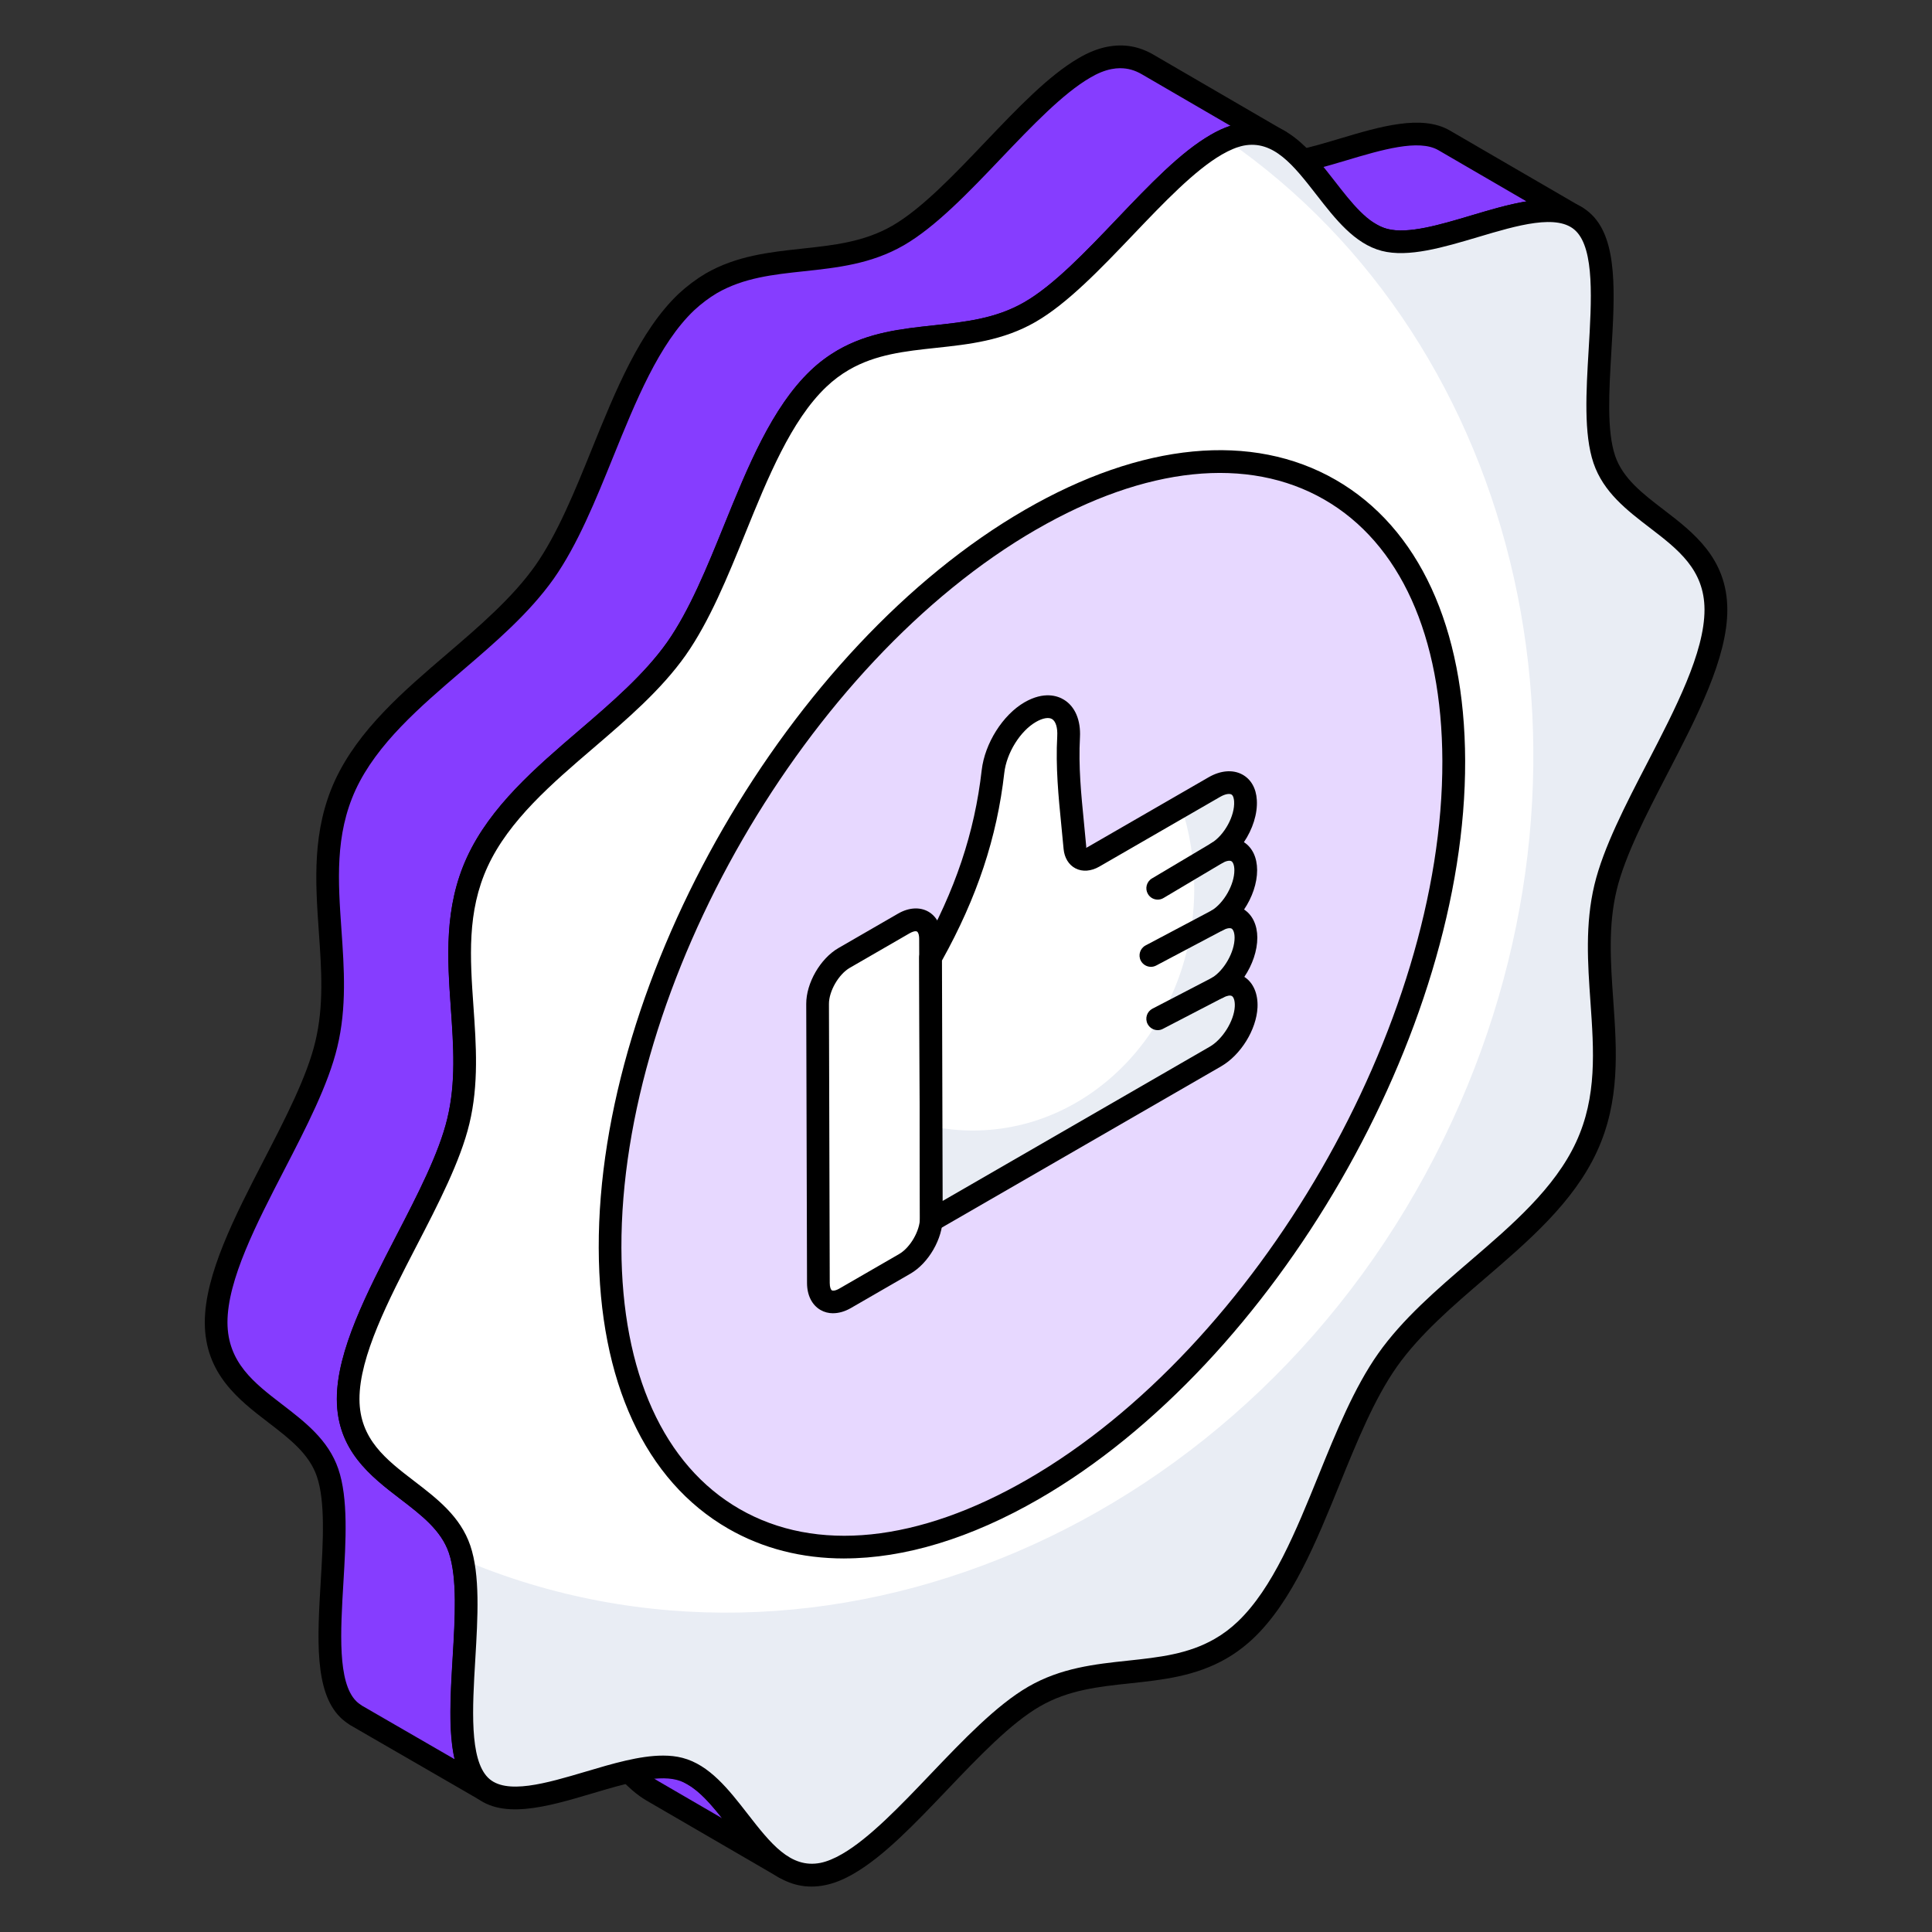 <?xml version="1.0" encoding="UTF-8"?>
<svg id="Layer_1" data-name="Layer 1" xmlns="http://www.w3.org/2000/svg" viewBox="0 0 512 512">
  <rect x="0" y="0" width="512" height="512" fill="#333333" stroke="none"/>
  <defs>
    <style>
      .cls-1 {
        fill: #e7d8ff;
      }

      .cls-2 {
        fill: #e9edf4;
      }

      .cls-3 {
        fill: #fff;
      }

      .cls-4 {
        fill: #863dff;
      }
    </style>
  </defs>
  <g>
    <path class="cls-4" d="M207.84,494.9l-34.97-20.32c-9.1-5.29-15.1-19.38-24.04-24.57l34.97,20.32c8.94,5.19,14.94,19.28,24.04,24.57Z"/>
    <path d="M207.84,497.91c-.51,0-1.03-.13-1.51-.41l-34.97-20.32c-5.08-2.96-9.11-8.14-13-13.15-3.65-4.69-7.09-9.13-11.03-11.42h-.01c-1.44-.85-1.93-2.68-1.09-4.13.83-1.44,2.67-1.93,4.12-1.09l34.97,20.33c4.95,2.88,8.92,7.99,12.76,12.93,3.54,4.55,7.19,9.26,11.25,11.62h.03c1.44.85,1.93,2.69,1.09,4.13-.56.96-1.57,1.5-2.61,1.5ZM165.19,462.99c2.9,3.65,5.92,7.08,9.19,8.99l16.97,9.86c-2.95-3.71-5.84-7.03-9.07-8.9l-17.1-9.94Z"/>
  </g>
  <g>
    <path class="cls-4" d="M363.23,62.05l-34.97-20.32c1.17.68,2.4,1.21,3.68,1.55,13.59,3.53,39.02-12.9,50.77-6.07l34.97,20.32c-11.75-6.83-37.18,9.6-50.77,6.07-1.29-.34-2.51-.87-3.68-1.55Z"/>
    <path d="M371.24,67.1c-1.79,0-3.49-.18-5.08-.6-1.49-.38-2.99-1.01-4.44-1.85l-34.97-20.32h0c-1.43-.84-1.92-2.68-1.08-4.12.83-1.44,2.68-1.93,4.12-1.09h0s0,0,0,0h.02c.95.56,1.93.97,2.9,1.23,5.44,1.39,13.98-1.13,22.24-3.59,10.73-3.21,21.82-6.51,29.28-2.17l34.97,20.32c1.44.84,1.93,2.68,1.09,4.12-.83,1.43-2.67,1.93-4.12,1.09-5.21-3.01-15.03-.1-24.53,2.74-7.01,2.09-14.21,4.24-20.4,4.24ZM342.05,46.26l22.69,13.18h0c.99.58,1.94.98,2.92,1.23,5.47,1.44,14-1.12,22.25-3.58,4.93-1.47,9.93-2.96,14.62-3.72l-23.34-13.57c-5.2-3.02-15.03-.1-24.53,2.74-4.92,1.46-9.93,2.96-14.61,3.72Z"/>
  </g>
  <g>
    <path class="cls-4" d="M339.14,37.43c-2.98-1.74-6.28-2.56-10.17-1.74-2.15.41-4.39,1.32-6.62,2.65-15.38,8.85-33.33,35.15-49.38,44.33-15.96,9.26-34.07,3.89-49.45,12.74-2.24,1.32-4.47,2.89-6.62,4.96-17.2,16.38-23.41,51.28-37.63,71.54-14.47,20.43-42.27,33.83-52.77,56.49-10.34,22.41.5,45.82-5.04,68.73-5.29,22.25-29.28,52.6-29.19,73.69.08,21.09,24.06,23.74,29.52,39.7,5.63,16.54-5.04,52.27,5.38,62.69.33.33.66.58.99.91l-33.91-19.6c-.74-.5-1.41-.99-1.98-1.57-10.5-10.5.25-46.15-5.46-62.69-5.46-15.96-29.44-18.61-29.52-39.78,0-21.09,23.9-51.44,29.19-73.69,5.54-22.91-5.29-46.23,5.04-68.73,10.5-22.66,38.3-35.98,52.77-56.4,14.22-20.26,20.43-55.25,37.63-71.62,2.15-1.99,4.39-3.64,6.61-4.96,15.39-8.85,33.5-3.47,49.46-12.65,16.04-9.26,33.99-35.48,49.37-44.41,2.23-1.32,4.47-2.23,6.61-2.65,3.89-.74,7.2,0,10.18,1.74l34.98,20.35Z"/>
    <path d="M128.16,477.13c-.51,0-1.03-.13-1.51-.4l-33.91-19.6c-1.09-.73-1.9-1.35-2.61-2.06-6.87-6.87-6.02-21.05-5.13-36.07.62-10.38,1.25-21.1-1.04-27.76-2.04-5.97-7.28-9.99-12.83-14.25-7.88-6.04-16.81-12.9-16.86-26.5,0-12.76,8.01-28.27,15.76-43.27,5.57-10.78,11.33-21.92,13.52-31.13,2.31-9.55,1.65-19.1.94-29.21-.91-13.13-1.86-26.69,4.29-40.07,6.22-13.43,18.15-23.64,29.68-33.51,8.5-7.28,17.3-14.82,23.37-23.38,5.91-8.42,10.57-19.91,15.07-31.04,6.22-15.35,12.66-31.24,22.94-41.02,2.26-2.09,4.66-3.89,7.15-5.37,8.21-4.73,17-5.67,25.5-6.59,8.48-.91,16.49-1.77,24-6.09,7.74-4.47,16.29-13.44,24.56-22.12,8.66-9.08,16.84-17.66,24.81-22.29,2.56-1.51,5.11-2.53,7.56-3,4.41-.85,8.4-.15,12.26,2.09l34.94,20.32s.03.01.04.02c1.44.84,1.93,2.68,1.09,4.12-.83,1.44-2.68,1.93-4.12,1.09l-.05-.03c-2.64-1.52-5.18-1.97-7.98-1.36-1.83.35-3.73,1.12-5.72,2.29-7.25,4.18-15.5,12.83-23.48,21.21-8.57,8.99-17.43,18.29-25.93,23.15-8.61,4.99-17.66,5.98-26.41,6.93-8.22.9-15.99,1.74-23.04,5.8-2.35,1.39-4.28,2.83-6.04,4.52-9.35,8.9-15.54,24.15-21.52,38.89-4.63,11.41-9.42,23.22-15.73,32.21-6.5,9.18-15.58,16.96-24.36,24.5-11.05,9.48-22.47,19.29-28.15,31.52-5.5,11.93-4.65,24.15-3.75,37.1.71,10.14,1.43,20.62-1.1,31.07-2.35,9.9-8.28,21.36-14.02,32.43-7.44,14.38-15.13,29.24-15.09,40.54.04,10.59,7.06,15.96,14.48,21.65,6.02,4.62,12.25,9.39,14.88,17.08,2.65,7.79,1.97,19.11,1.32,30.07-.78,13.06-1.58,26.56,3.33,31.47l.99.9c1.08,1.07,1.19,2.76.28,3.97-.59.76-1.48,1.18-2.39,1.18ZM296.92,18.07c-.77,0-1.56.08-2.38.24-1.76.34-3.67,1.11-5.64,2.28-7.25,4.21-15.51,12.88-23.5,21.25-8.56,8.99-17.42,18.28-25.91,23.18-8.61,4.95-17.63,5.92-26.36,6.86-8.25.88-16.03,1.72-23.11,5.79-2.1,1.24-4.15,2.79-6.07,4.57-9.31,8.85-15.49,24.13-21.47,38.89-4.63,11.43-9.42,23.26-15.74,32.24-6.5,9.18-15.58,16.96-24.37,24.48-11.04,9.46-22.46,19.24-28.13,31.46-5.5,11.98-4.65,24.2-3.75,37.13.71,10.13,1.43,20.6-1.1,31.04-2.36,9.92-8.29,21.4-14.02,32.49-7.42,14.36-15.09,29.21-15.09,40.49.04,10.63,7.07,16.03,14.51,21.74,6.01,4.62,12.23,9.39,14.86,17.07,2.68,7.79,2.01,19.12,1.36,30.08-.78,13.03-1.58,26.5,3.38,31.46.45.46.97.82,1.54,1.21l24.53,14.18c-1.68-7.34-1.11-16.96-.51-26.95.62-10.38,1.26-21.1-1.01-27.76-2.04-5.97-7.29-9.99-12.85-14.25-7.87-6.03-16.78-12.87-16.83-26.4-.05-12.78,7.99-28.31,15.76-43.33,5.57-10.76,11.32-21.88,13.51-31.07,2.31-9.55,1.65-19.12.94-29.24-.91-13.13-1.86-26.71,4.29-40.05,6.22-13.43,18.15-23.66,29.69-33.57,8.5-7.29,17.29-14.84,23.36-23.4,5.91-8.42,10.57-19.9,15.07-31,6.22-15.34,12.66-31.19,22.93-40.98,2.09-2.01,4.37-3.72,7.17-5.38,8.18-4.71,16.94-5.66,25.42-6.58,8.5-.93,16.53-1.8,24.05-6.16,7.75-4.44,16.31-13.41,24.58-22.09,8.66-9.09,16.83-17.66,24.81-22.25,1.76-1.04,3.52-1.85,5.25-2.4l-23.46-13.64c-1.86-1.09-3.72-1.62-5.72-1.62Z"/>
  </g>
  <path class="cls-3" d="M322.33,38.35c2.28-1.32,4.49-2.25,6.64-2.68,17.18-3.48,23.6,24.17,37.95,27.93,14.45,3.75,42.27-15.05,52.83-4.49,10.5,10.41-.19,46.18,5.41,62.69,5.44,16,29.51,18.64,29.57,39.75.06,21.12-23.92,51.49-29.25,73.65-5.49,22.98,5.37,46.25-5.04,68.73-10.46,22.69-38.3,36.09-52.73,56.52-14.28,20.22-20.47,55.15-37.61,71.49-2.14,2.04-4.37,3.67-6.64,4.98-15.37,8.87-33.42,3.44-49.42,12.68s-34.01,35.49-49.35,44.35c-2.27,1.31-4.49,2.24-6.64,2.68-17.23,3.51-23.6-24.17-37.95-27.87-14.5-3.78-42.32,15.01-52.88,4.46-10.45-10.44.24-46.15-5.41-62.69-5.44-15.94-29.46-18.61-29.52-39.72-.06-21.12,23.87-51.46,29.2-73.68,5.54-22.95-5.31-46.28,5.04-68.73,10.46-22.69,38.3-36.03,52.73-56.46,14.28-20.28,20.47-55.21,37.67-71.58,2.14-2.04,4.35-3.66,6.63-4.98,15.35-8.86,33.43-3.45,49.44-12.69,16-9.24,34-35.49,49.35-44.35Z"/>
  <path class="cls-2" d="M425.5,235.24c-5.49,22.96,5.35,46.23-5.04,68.67-10.46,22.74-38.32,36.14-52.78,56.55-14.23,20.25-20.48,55.12-37.57,71.53-2.18,2.03-4.37,3.61-6.7,4.97-15.36,8.88-33.36,3.39-49.39,12.65-15.96,9.26-34.03,35.46-49.32,44.35-2.33,1.36-4.51,2.26-6.63,2.71-17.24,3.46-23.64-24.17-37.95-27.86-14.53-3.84-42.39,14.98-52.93,4.44-9.94-9.94-.83-42.54-4.75-60.01,95.02,40.28,210-8.21,260.29-111.74,47.43-97.51,21.08-210.07-57.83-264.51,1.36-.6,2.71-1.05,4.07-1.36,17.17-3.46,23.57,24.24,37.95,27.93,14.46,3.76,42.24-14.98,52.78-4.44,10.54,10.39-.15,46.16,5.42,62.64,5.5,16.04,29.51,18.67,29.59,39.76.07,21.16-23.94,51.5-29.22,73.71h0Z"/>
  <path d="M215.03,499.96c-9.58,0-15.98-8.24-21.7-15.6-4.53-5.83-8.81-11.34-13.99-12.67-5.49-1.43-14.06,1.11-22.33,3.57-12.14,3.6-24.69,7.34-31.92.1-6.85-6.84-6-21.04-5.11-36.08.62-10.38,1.25-21.1-1.02-27.77-2.03-5.96-7.28-9.97-12.83-14.23-7.88-6.04-16.81-12.89-16.85-26.46-.04-12.81,8.01-28.37,15.79-43.42,5.55-10.73,11.29-21.82,13.48-30.98,2.31-9.56,1.65-19.12.94-29.24-.92-13.13-1.86-26.69,4.3-40.05,6.2-13.44,18.13-23.67,29.67-33.56,8.5-7.28,17.29-14.82,23.34-23.37,5.95-8.46,10.63-19.97,15.15-31.11,6.22-15.32,12.64-31.15,22.9-40.92,2.23-2.12,4.65-3.93,7.21-5.4,8.14-4.7,16.9-5.65,25.38-6.56,8.49-.91,16.51-1.78,24.05-6.13,7.71-4.45,16.26-13.4,24.52-22.07,8.67-9.09,16.86-17.68,24.83-22.28,2.67-1.54,5.13-2.53,7.54-3.02,11.6-2.36,18.88,7,25.3,15.25,4.54,5.84,8.82,11.35,14.02,12.71,5.46,1.4,13.99-1.12,22.25-3.59,12.14-3.61,24.71-7.37,31.94-.12,6.89,6.83,6.04,21.1,5.14,36.2-.61,10.35-1.25,21.04,1,27.65,2.04,5.99,7.3,10.02,12.88,14.29,7.88,6.04,16.81,12.88,16.85,26.43.04,12.82-8.03,28.39-15.84,43.45-5.55,10.71-11.29,21.79-13.49,30.91-2.28,9.54-1.61,19.07-.9,29.15.92,13.15,1.88,26.74-4.33,40.15-6.19,13.44-18.13,23.69-29.67,33.6-8.5,7.29-17.29,14.84-23.33,23.39-5.96,8.45-10.64,19.98-15.17,31.13-6.2,15.28-12.61,31.07-22.82,40.81-2.22,2.1-4.65,3.93-7.21,5.41-8.16,4.71-16.93,5.65-25.4,6.56-8.48.9-16.49,1.76-24.02,6.12-7.71,4.45-16.25,13.4-24.51,22.06-8.68,9.1-16.87,17.69-24.85,22.29-2.68,1.55-5.15,2.54-7.54,3.02-1.25.26-2.44.38-3.6.38ZM175.71,465.25c1.81,0,3.53.18,5.14.6,7.17,1.85,12.29,8.43,17.24,14.8,6.11,7.86,11.38,14.61,19.35,13.03,1.72-.35,3.64-1.14,5.73-2.35,7.22-4.16,15.5-12.84,23.5-21.23,8.56-8.96,17.4-18.24,25.85-23.12,8.64-4.99,17.66-5.96,26.39-6.89,8.22-.88,15.98-1.71,23.03-5.79,2.19-1.26,4.18-2.75,6.08-4.56,9.27-8.83,15.43-24.02,21.39-38.71,4.65-11.47,9.47-23.33,15.83-32.34,6.47-9.16,15.55-16.96,24.32-24.49,11.06-9.49,22.48-19.3,28.13-31.55,5.56-12.01,4.7-24.25,3.79-37.21-.71-10.09-1.44-20.52,1.06-30.97,2.37-9.85,8.28-21.25,14-32.28,7.47-14.42,15.2-29.32,15.17-40.66-.03-10.59-7.06-15.96-14.49-21.66-6.04-4.63-12.29-9.41-14.92-17.13-2.63-7.74-1.95-19.03-1.3-29.95.78-13.1,1.59-26.65-3.38-31.57-4.72-4.71-15.52-1.5-25.98,1.62-9.06,2.69-18.41,5.49-25.49,3.64-7.18-1.88-12.3-8.46-17.26-14.84-6.11-7.86-11.39-14.58-19.33-13.05-1.73.36-3.66,1.15-5.73,2.35-7.22,4.16-15.49,12.83-23.49,21.22-8.56,8.96-17.4,18.24-25.87,23.13-8.64,4.99-17.67,5.96-26.42,6.9-8.22.88-15.98,1.72-23.02,5.79-2.14,1.23-4.18,2.76-6.06,4.55-9.32,8.87-15.5,24.1-21.47,38.82-4.65,11.46-9.46,23.29-15.81,32.32-6.48,9.17-15.56,16.95-24.34,24.48-11.05,9.46-22.47,19.25-28.12,31.5-5.51,11.96-4.66,24.18-3.76,37.11.71,10.13,1.44,20.6-1.09,31.07-2.37,9.87-8.27,21.29-13.99,32.33-7.45,14.4-15.16,29.3-15.13,40.64.03,10.6,7.06,15.99,14.49,21.69,6.02,4.61,12.25,9.38,14.87,17.07,2.66,7.78,1.99,19.11,1.34,30.07-.78,13.04-1.57,26.54,3.36,31.46,4.7,4.7,15.5,1.49,25.95-1.61,7.02-2.09,14.23-4.23,20.43-4.23ZM322.33,38.35h.07-.07Z"/>
  <path class="cls-1" d="M273.13,137.71c61.78-35.67,111.94-7.04,112.14,63.9.2,70.89-49.62,157.35-111.41,193.02-61.74,35.65-111.98,6.97-112.18-63.93-.2-70.94,49.71-157.35,111.45-192.99Z"/>
  <path d="M223.72,413.01c-11.19,0-21.56-2.62-30.71-7.89-22.05-12.68-34.24-39.11-34.34-74.41-.21-71.78,50.47-159.53,112.96-195.61,30.94-17.87,60.19-20.68,82.35-7.93,22.02,12.68,34.2,39.1,34.3,74.43.21,71.8-50.45,159.56-112.91,195.63-18.15,10.48-35.73,15.77-51.64,15.77ZM274.63,140.32c-60.82,35.12-110.15,120.52-109.95,190.38.1,33.06,11.22,57.64,31.32,69.21,20.25,11.66,47.35,8.86,76.34-7.88,60.8-35.1,110.1-120.52,109.9-190.4-.1-33.09-11.21-57.67-31.28-69.23-20.22-11.64-47.34-8.83-76.33,7.93Z"/>
  <g>
    <g>
      <g>
        <path class="cls-3" d="M239.52,244.73c3.9-2.25,7.07-.45,7.08,4.04v5s.21,68.97.21,68.97c.01,4.46-3.13,9.94-7.04,12.19l-15.81,9.13c-3.9,2.25-7.07.43-7.08-4.04l-.21-73.97c-.01-4.49,3.14-9.94,7.04-12.19l15.81-9.13Z"/>
        <path d="M220.79,348.03c-1.2,0-2.33-.29-3.34-.87-2.27-1.31-3.57-3.9-3.58-7.13l-.21-73.98c-.02-5.52,3.73-12.03,8.54-14.81l15.81-9.13c2.83-1.63,5.76-1.8,8.02-.51,2.27,1.31,3.57,3.91,3.58,7.15l.21,73.97c.02,5.53-3.74,12.04-8.54,14.81l-15.81,9.13c-1.57.9-3.18,1.36-4.68,1.36ZM242.68,246.78c-.34,0-.89.13-1.66.57l-15.81,9.13c-2.96,1.71-5.54,6.18-5.53,9.57l.21,73.98c0,1.1.29,1.77.57,1.93.19.12.88.17,2-.49l15.81-9.13c2.96-1.71,5.54-6.18,5.53-9.57l-.21-73.97c0-1.28-.37-1.82-.56-1.93-.06-.04-.18-.07-.35-.07ZM239.52,244.73h.07-.07Z"/>
      </g>
      <path class="cls-3" d="M273.02,188.73c6.04-3.49,10.55-.4,10.18,6.5-.54,10.2.82,19.69,1.68,29.49.24,2.82,2.39,3.84,4.96,2.35l32.03-18.49c4.18-2.41,7.93-1.01,8.2,3.62.31,4.92-3.11,11.17-7.45,13.8,4.16-2.2,7.5-.2,7.52,4.62.01,4.85-3.31,10.69-7.47,13.25,4.16-2.22,7.5-.2,7.52,4.62.01,4.85-3.31,10.69-7.47,13.23,4.32-2.29,7.76-.08,7.52,5.16-.24,4.95-3.96,10.71-8.14,13.12l-75.28,43.46v-.72s-.2-68.97-.2-68.97c10.4-18.51,14.82-34.13,16.54-49.33.71-6.12,4.84-12.82,9.86-15.72Z"/>
      <path class="cls-2" d="M330.26,266.92c-.3,4.89-3.99,10.69-8.13,13.1l-75.29,43.44v-.75l-.07-24.24c3.61.75,7.3,1.13,11.07,1.13,32.38,0,58.65-28.69,58.65-64.15,0-7.6-1.2-14.98-3.46-21.76l8.81-5.12c4.22-2.41,7.98-.98,8.21,3.61.3,4.97-3.09,11.14-7.45,13.78,4.22-2.18,7.53-.15,7.53,4.67s-3.31,10.69-7.45,13.25c4.14-2.26,7.53-.23,7.53,4.59s-3.31,10.69-7.45,13.25c4.29-2.26,7.76-.07,7.53,5.2Z"/>
      <path d="M246.81,326.47c-.52,0-1.04-.14-1.5-.4-.93-.53-1.51-1.52-1.51-2.6l-.2-69.7c0-.52.13-1.03.39-1.49,9.15-16.28,14.29-31.6,16.17-48.18.82-7.1,5.59-14.66,11.35-17.99h0c5.18-2.97,8.79-1.71,10.46-.67,2.93,1.79,4.47,5.42,4.23,9.94-.42,7.77.31,15.04,1.07,22.74l.6,6.32c-.2.28.05.24.45,0l32.03-18.49c3.13-1.79,6.36-2.05,8.85-.71,2.32,1.25,3.69,3.65,3.87,6.76.23,3.66-1.12,7.78-3.42,11.18,2.25,1.45,3.49,4.07,3.5,7.41.01,3.48-1.32,7.27-3.46,10.44,2.22,1.43,3.5,4.13,3.51,7.43.01,3.47-1.31,7.26-3.44,10.42,2.39,1.54,3.66,4.49,3.49,8.12-.29,5.88-4.43,12.58-9.64,15.59l-75.28,43.46c-.47.26-.99.4-1.51.4ZM249.63,254.55l.18,63.71,70.78-40.87c3.41-1.96,6.45-6.85,6.64-10.65.08-1.65-.35-2.52-.74-2.76-.44-.3-1.37-.12-2.36.41-1.46.76-3.23.24-4.03-1.17-.81-1.42-.34-3.21,1.05-4.07,3.28-2,6.04-6.88,6.03-10.65,0-1.43-.42-2.18-.77-2.4-.35-.21-1.14-.21-2.32.42-1.45.76-3.22.26-4.03-1.15-.81-1.41-.35-3.21,1.03-4.07,3.28-2.02,6.04-6.9,6.03-10.68,0-1.42-.42-2.18-.77-2.38-.35-.22-1.15-.21-2.33.41-1.44.75-3.23.24-4.03-1.18s-.33-3.21,1.06-4.06c3.43-2.09,6.24-7.24,6-11.04-.03-.46-.15-1.52-.72-1.83-.45-.24-1.49-.22-2.97.63l-32.03,18.49c-2.18,1.25-4.49,1.43-6.33.46-1.79-.93-2.93-2.82-3.14-5.16l-.6-6.25c-.75-7.58-1.53-15.42-1.08-23.65.12-2.21-.39-3.89-1.36-4.49-.9-.56-2.51-.28-4.3.76-4.16,2.41-7.76,8.19-8.37,13.46-1.95,17.18-7.2,33.01-16.52,49.76Z"/>
    </g>
    <g>
      <path class="cls-4" d="M322.61,225.99l-15.8,9.4"/>
      <path d="M306.81,238.41c-1.03,0-2.03-.53-2.59-1.48-.85-1.43-.38-3.27,1.05-4.13l15.81-9.4c1.43-.85,3.28-.38,4.13,1.05.85,1.43.38,3.27-1.05,4.13l-15.81,9.4c-.48.29-1.01.43-1.54.43Z"/>
    </g>
    <g>
      <path class="cls-4" d="M322.67,243.86l-17.66,9.34"/>
      <path d="M305.01,256.22c-1.08,0-2.13-.59-2.67-1.6-.78-1.47-.22-3.29,1.25-4.07l17.65-9.34c1.47-.77,3.29-.21,4.07,1.25.78,1.47.22,3.29-1.25,4.07l-17.65,9.34c-.45.24-.93.35-1.4.35Z"/>
    </g>
    <g>
      <path class="cls-4" d="M322.71,261.71l-15.9,8.27"/>
      <path d="M306.81,273c-1.09,0-2.14-.6-2.68-1.63-.77-1.48-.19-3.29,1.28-4.06l15.91-8.26c1.49-.79,3.3-.19,4.06,1.28.77,1.48.19,3.29-1.28,4.06l-15.91,8.26c-.44.24-.92.35-1.39.35Z"/>
    </g>
  </g>
</svg>